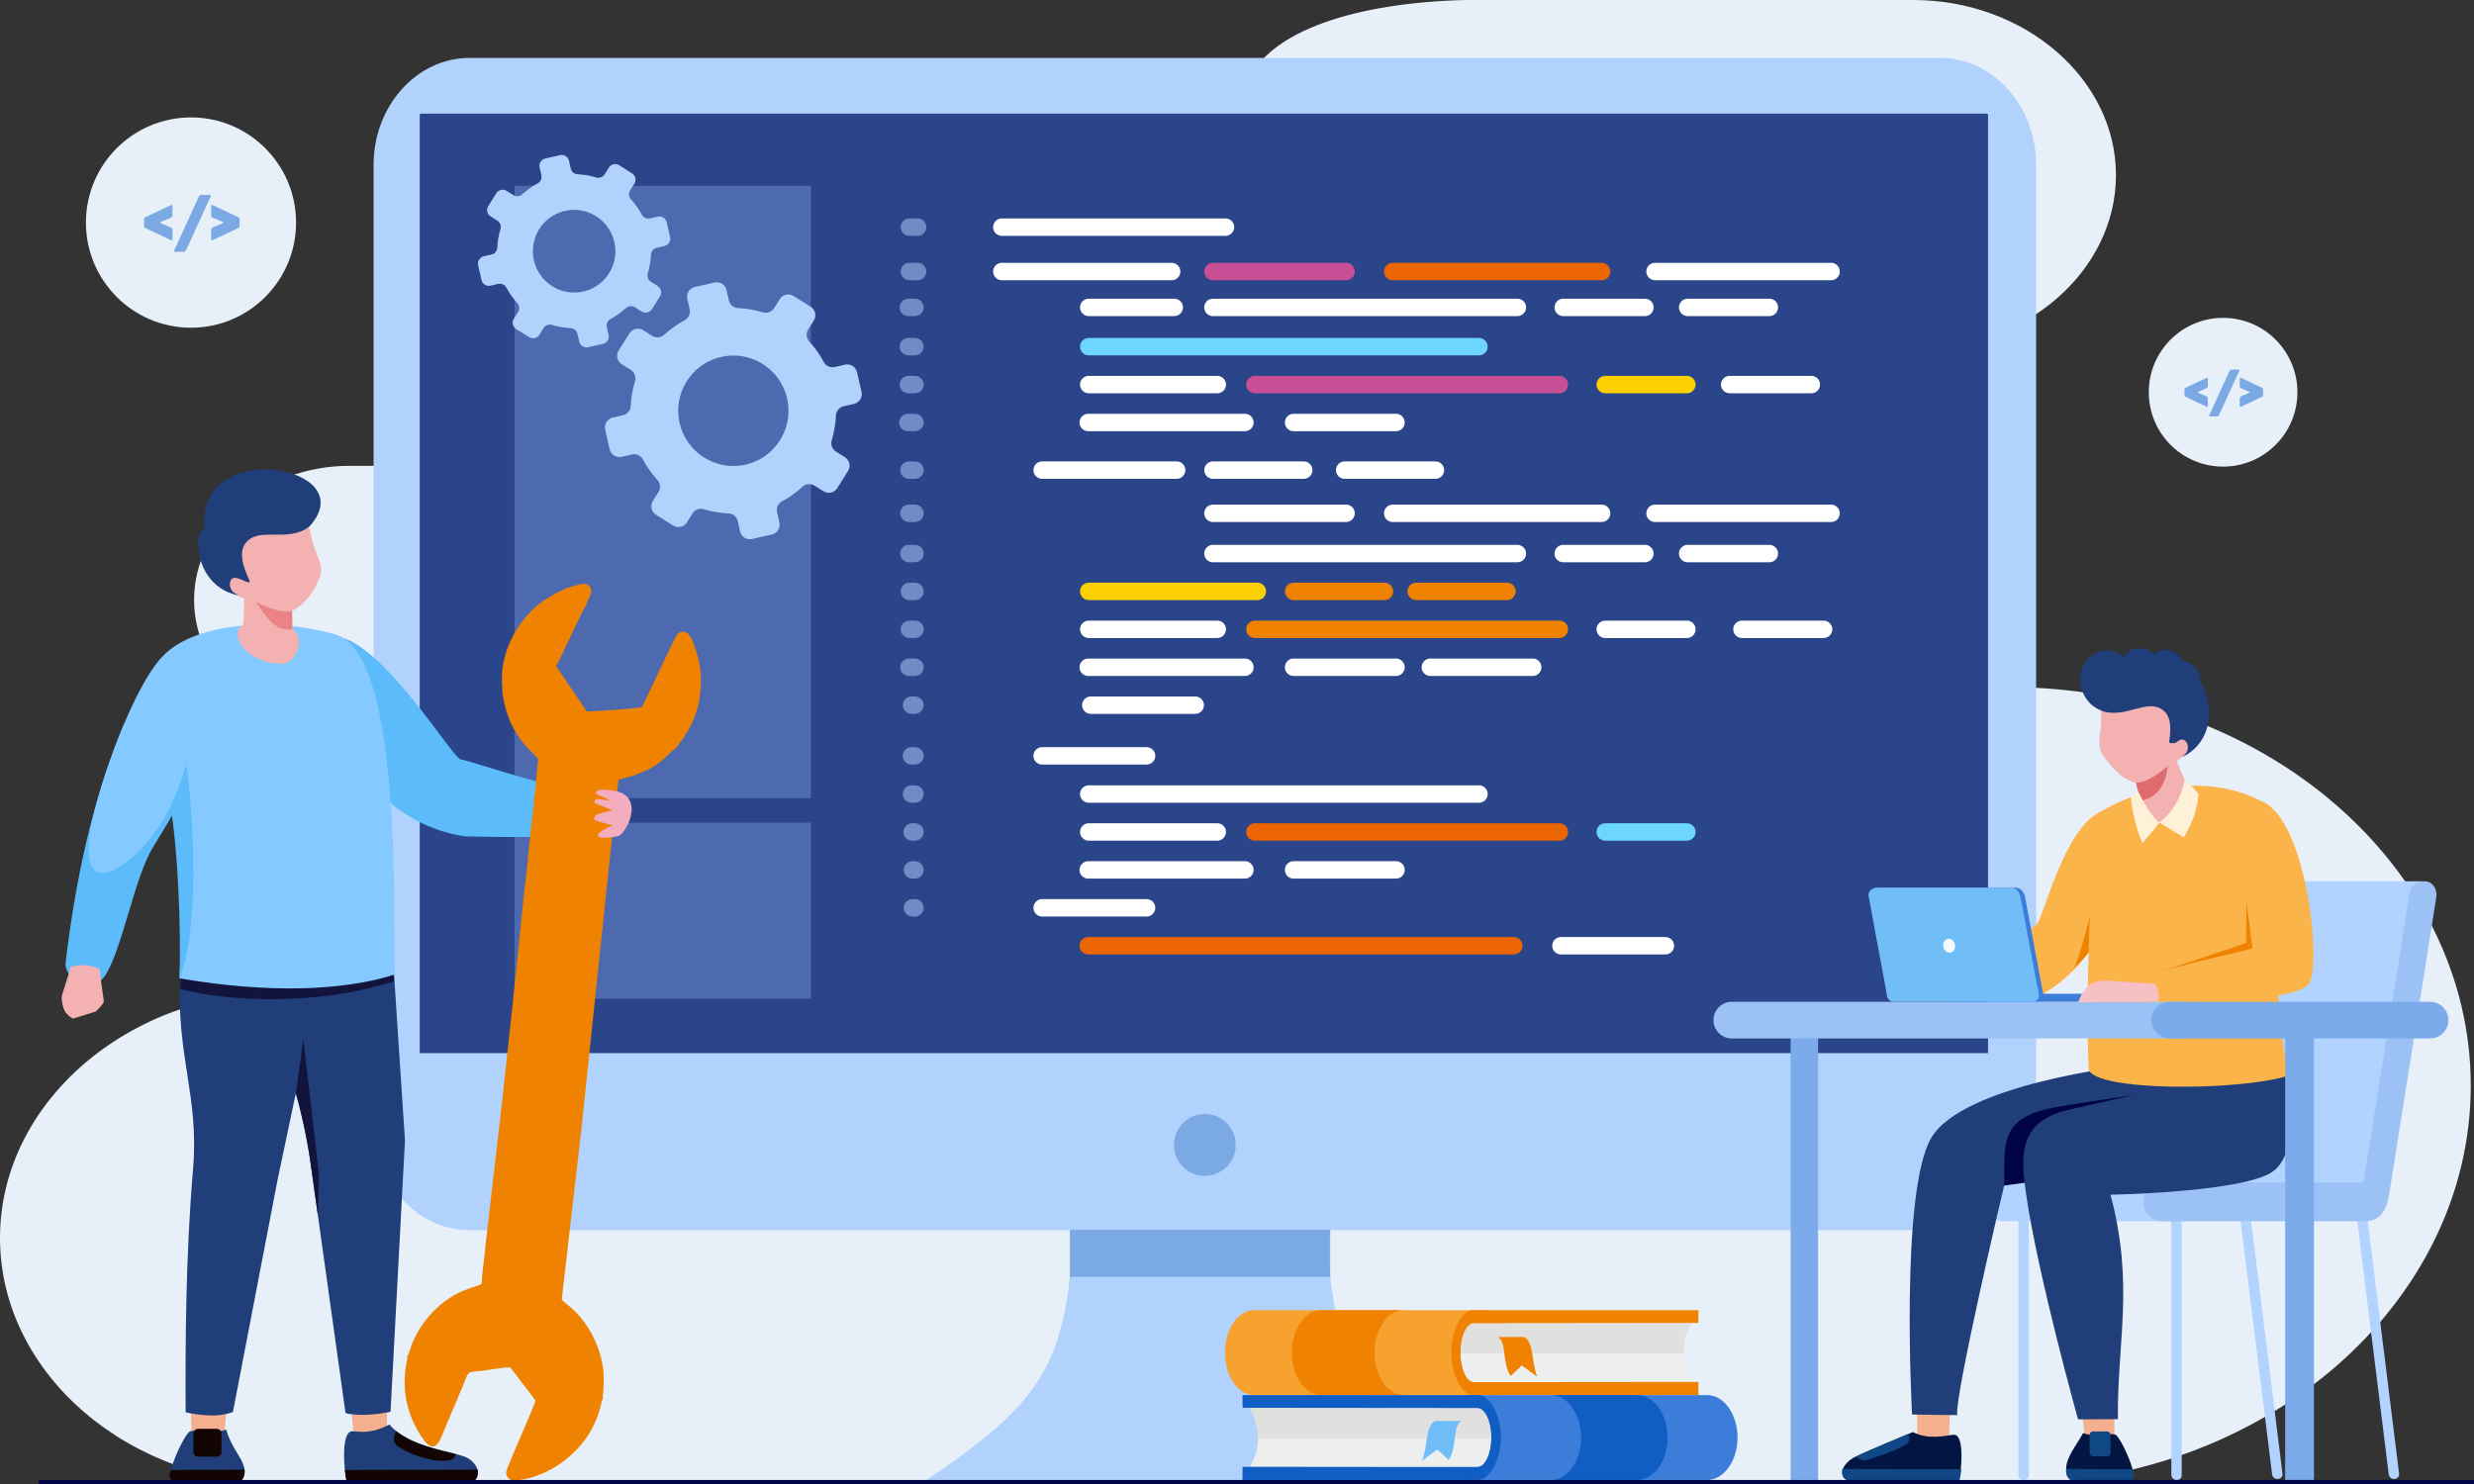 <svg xmlns="http://www.w3.org/2000/svg" width="765" height="459" viewBox="0 0 765 459" fill="none"><rect x="0" y="0" width="765" height="459" fill="#333333" stroke="none"/><g clip-path="url(#clip0_1243_2069)"><path fill-rule="evenodd" clip-rule="evenodd" d="M113.508 306.801H88.082C39.708 306.801 0.118 340.945 0 382.715V383.085C0.118 424.856 39.708 459 88.082 459H621.365C699.818 459 764 403.546 764 335.773C764 267.994 699.818 212.546 621.365 212.546C588.195 212.546 561.058 189.099 561.058 160.442C561.058 131.785 558.411 108.341 591.583 108.341C626.072 108.341 654.288 83.966 654.288 54.172C654.288 24.375 626.07 0 591.583 0H453.234C419.556 0.794 391.989 9.451 385.573 25.893C378.84 43.162 343.856 44.554 343.856 44.554C330.888 45.515 286.089 42.949 260.35 102.451C245.324 140.979 130.053 144.085 130.053 144.085H108.015C81.612 144.085 60.011 162.746 60.011 185.554C60.011 208.363 81.612 227.024 108.015 227.024H113.511C138.902 227.024 159.679 244.975 159.679 266.912C159.679 288.849 138.899 306.801 113.511 306.801" fill="#E7EFF9"></path><path fill-rule="evenodd" clip-rule="evenodd" d="M332.258 375.361C330.179 420.564 324.67 431.995 286.512 457.754H455.668C417.51 431.995 412.001 420.564 409.921 375.361L371.09 371.688L332.258 375.361Z" fill="#B1D2FC"></path><path fill-rule="evenodd" clip-rule="evenodd" d="M145.155 17.916H599.949C616.251 17.916 629.589 32.78 629.589 50.948V343.233V347.438C629.589 365.606 616.251 380.47 599.949 380.47H145.155C128.854 380.47 115.516 365.606 115.516 347.438V50.948C115.516 32.78 128.854 17.916 145.158 17.916" fill="#B1D2FC"></path><path d="M130.15 35.141H614.37C614.57 35.141 614.731 35.321 614.731 35.543V325.725H129.789V35.546C129.789 35.324 129.951 35.143 130.15 35.143" fill="#2A4589"></path><path d="M250.76 254.425H159.094V308.881H250.76V254.425Z" fill="#4D69AF"></path><path fill-rule="evenodd" clip-rule="evenodd" d="M372.554 344.562C377.83 344.562 382.105 348.84 382.105 354.122C382.105 359.404 377.83 363.683 372.554 363.683C367.278 363.683 363.004 359.404 363.004 354.122C363.004 348.84 367.278 344.562 372.554 344.562Z" fill="#7BA9E3"></path><path d="M411.21 380.47H330.914V394.794H411.21V380.47Z" fill="#7BA9E3"></path><path d="M411.21 380.47H330.914V394.794H411.21V380.47Z" stroke="#7BA9E3" stroke-width="0.22" stroke-miterlimit="22.93"></path><path fill-rule="evenodd" clip-rule="evenodd" d="M336.494 295.213H468.091C469.572 295.213 470.784 294 470.784 292.518C470.784 291.036 469.572 289.822 468.091 289.822H336.494C335.013 289.822 333.801 291.036 333.801 292.518C333.801 294 335.013 295.213 336.494 295.213Z" fill="#EB6502"></path><path fill-rule="evenodd" clip-rule="evenodd" d="M482.665 295.213H514.97C516.451 295.213 517.663 294 517.663 292.518C517.663 291.036 516.451 289.822 514.97 289.822H482.665C481.185 289.822 479.973 291.036 479.973 292.518C479.973 294 481.185 295.213 482.665 295.213Z" fill="white"></path><path fill-rule="evenodd" clip-rule="evenodd" d="M322.244 283.484H354.548C356.029 283.484 357.241 282.27 357.241 280.788C357.241 279.306 356.029 278.093 354.548 278.093H322.244C320.763 278.093 319.551 279.306 319.551 280.788C319.551 282.27 320.763 283.484 322.244 283.484Z" fill="white"></path><path fill-rule="evenodd" clip-rule="evenodd" d="M336.494 271.753H384.952C386.433 271.753 387.645 270.54 387.645 269.058C387.645 267.576 386.433 266.362 384.952 266.362H336.494C335.013 266.362 333.801 267.576 333.801 269.058C333.801 270.54 335.013 271.753 336.494 271.753Z" fill="white"></path><path fill-rule="evenodd" clip-rule="evenodd" d="M336.654 260.024H376.402C377.882 260.024 379.095 258.81 379.095 257.328C379.095 255.846 377.882 254.633 376.402 254.633H336.654C335.173 254.633 333.961 255.846 333.961 257.328C333.961 258.81 335.173 260.024 336.654 260.024Z" fill="white"></path><path fill-rule="evenodd" clip-rule="evenodd" d="M336.654 248.291H457.324C458.805 248.291 460.017 247.077 460.017 245.595C460.017 244.113 458.805 242.899 457.324 242.899H336.654C335.173 242.899 333.961 244.113 333.961 245.595C333.961 247.077 335.173 248.291 336.654 248.291Z" fill="white"></path><path fill-rule="evenodd" clip-rule="evenodd" d="M399.997 271.753H431.67C433.151 271.753 434.363 270.54 434.363 269.058C434.363 267.576 433.151 266.362 431.67 266.362H399.997C398.517 266.362 397.305 267.576 397.305 269.058C397.305 270.54 398.517 271.753 399.997 271.753Z" fill="white"></path><path fill-rule="evenodd" clip-rule="evenodd" d="M388.04 260.024H482.186C483.666 260.024 484.878 258.81 484.878 257.328C484.878 255.846 483.666 254.633 482.186 254.633H388.04C386.56 254.633 385.348 255.846 385.348 257.328C385.348 258.81 386.56 260.024 388.04 260.024Z" fill="#EB6502"></path><path fill-rule="evenodd" clip-rule="evenodd" d="M496.361 260.024H521.619C523.099 260.024 524.312 258.81 524.312 257.328C524.312 255.846 523.099 254.633 521.619 254.633H496.361C494.88 254.633 493.668 255.846 493.668 257.328C493.668 258.81 494.88 260.024 496.361 260.024Z" fill="#6CD6FF"></path><path fill-rule="evenodd" clip-rule="evenodd" d="M322.244 236.481H354.548C356.029 236.481 357.241 235.267 357.241 233.785C357.241 232.303 356.029 231.09 354.548 231.09H322.244C320.763 231.09 319.551 232.303 319.551 233.785C319.551 235.267 320.763 236.481 322.244 236.481Z" fill="white"></path><path fill-rule="evenodd" clip-rule="evenodd" d="M336.494 133.374H384.952C386.433 133.374 387.645 132.16 387.645 130.678C387.645 129.196 386.433 127.982 384.952 127.982H336.494C335.013 127.982 333.801 129.196 333.801 130.678C333.801 132.16 335.013 133.374 336.494 133.374Z" fill="white"></path><path fill-rule="evenodd" clip-rule="evenodd" d="M336.654 121.643H376.402C377.882 121.643 379.095 120.43 379.095 118.948C379.095 117.466 377.882 116.252 376.402 116.252H336.654C335.173 116.252 333.961 117.466 333.961 118.948C333.961 120.43 335.173 121.643 336.654 121.643Z" fill="white"></path><path fill-rule="evenodd" clip-rule="evenodd" d="M336.654 109.913H457.324C458.805 109.913 460.017 108.699 460.017 107.217C460.017 105.735 458.805 104.521 457.324 104.521H336.654C335.173 104.521 333.961 105.735 333.961 107.217C333.961 108.699 335.173 109.913 336.654 109.913Z" fill="#6CD6FF"></path><path fill-rule="evenodd" clip-rule="evenodd" d="M399.997 133.374H431.67C433.151 133.374 434.363 132.16 434.363 130.678C434.363 129.196 433.151 127.982 431.67 127.982H399.997C398.517 127.982 397.305 129.196 397.305 130.678C397.305 132.16 398.517 133.374 399.997 133.374Z" fill="white"></path><path fill-rule="evenodd" clip-rule="evenodd" d="M388.04 121.643H482.186C483.666 121.643 484.878 120.43 484.878 118.948C484.878 117.466 483.666 116.252 482.186 116.252H388.04C386.56 116.252 385.348 117.466 385.348 118.948C385.348 120.43 386.56 121.643 388.04 121.643Z" fill="#C84E96"></path><path fill-rule="evenodd" clip-rule="evenodd" d="M496.361 121.643H521.619C523.099 121.643 524.312 120.43 524.312 118.948C524.312 117.466 523.099 116.252 521.619 116.252H496.361C494.88 116.252 493.668 117.466 493.668 118.948C493.668 120.43 494.88 121.643 496.361 121.643Z" fill="#FCCF00"></path><path fill-rule="evenodd" clip-rule="evenodd" d="M534.841 121.643H560.099C561.58 121.643 562.792 120.43 562.792 118.948C562.792 117.466 561.58 116.252 560.099 116.252H534.841C533.361 116.252 532.148 117.466 532.148 118.948C532.148 120.43 533.361 121.643 534.841 121.643Z" fill="white"></path><path fill-rule="evenodd" clip-rule="evenodd" d="M337.287 220.806H369.591C371.072 220.806 372.284 219.593 372.284 218.111C372.284 216.629 371.072 215.415 369.591 215.415H337.287C335.806 215.415 334.594 216.629 334.594 218.111C334.594 219.593 335.806 220.806 337.287 220.806Z" fill="white"></path><path fill-rule="evenodd" clip-rule="evenodd" d="M336.494 209.077H384.952C386.433 209.077 387.645 207.863 387.645 206.381C387.645 204.899 386.433 203.686 384.952 203.686H336.494C335.013 203.686 333.801 204.899 333.801 206.381C333.801 207.863 335.013 209.077 336.494 209.077Z" fill="white"></path><path fill-rule="evenodd" clip-rule="evenodd" d="M336.654 197.346H376.402C377.882 197.346 379.095 196.133 379.095 194.651C379.095 193.169 377.882 191.955 376.402 191.955H336.654C335.173 191.955 333.961 193.169 333.961 194.651C333.961 196.133 335.173 197.346 336.654 197.346Z" fill="white"></path><path fill-rule="evenodd" clip-rule="evenodd" d="M336.654 185.614H388.801C390.282 185.614 391.494 184.4 391.494 182.918C391.494 181.436 390.282 180.223 388.801 180.223H336.654C335.173 180.223 333.961 181.436 333.961 182.918C333.961 184.4 335.173 185.614 336.654 185.614Z" fill="#FCCF00"></path><path fill-rule="evenodd" clip-rule="evenodd" d="M399.997 209.077H431.67C433.151 209.077 434.363 207.863 434.363 206.381C434.363 204.899 433.151 203.686 431.67 203.686H399.997C398.517 203.686 397.305 204.899 397.305 206.381C397.305 207.863 398.517 209.077 399.997 209.077Z" fill="white"></path><path fill-rule="evenodd" clip-rule="evenodd" d="M388.04 197.346H482.186C483.666 197.346 484.878 196.133 484.878 194.651C484.878 193.169 483.666 191.955 482.186 191.955H388.04C386.56 191.955 385.348 193.169 385.348 194.651C385.348 196.133 386.56 197.346 388.04 197.346Z" fill="#EF8200"></path><path fill-rule="evenodd" clip-rule="evenodd" d="M496.361 197.346H521.619C523.099 197.346 524.312 196.133 524.312 194.651C524.312 193.169 523.099 191.955 521.619 191.955H496.361C494.88 191.955 493.668 193.169 493.668 194.651C493.668 196.133 494.88 197.346 496.361 197.346Z" fill="white"></path><path fill-rule="evenodd" clip-rule="evenodd" d="M375.056 97.774H469.201C470.682 97.774 471.894 96.56 471.894 95.078C471.894 93.596 470.682 92.383 469.201 92.383H375.056C373.576 92.383 372.363 93.596 372.363 95.078C372.363 96.56 373.576 97.774 375.056 97.774Z" fill="white"></path><path fill-rule="evenodd" clip-rule="evenodd" d="M483.376 97.774H508.635C510.115 97.774 511.327 96.56 511.327 95.078C511.327 93.596 510.115 92.383 508.635 92.383H483.376C481.896 92.383 480.684 93.596 480.684 95.078C480.684 96.56 481.896 97.774 483.376 97.774Z" fill="white"></path><path fill-rule="evenodd" clip-rule="evenodd" d="M521.857 97.774H547.115C548.596 97.774 549.808 96.56 549.808 95.078C549.808 93.596 548.596 92.383 547.115 92.383H521.857C520.376 92.383 519.164 93.596 519.164 95.078C519.164 96.56 520.376 97.774 521.857 97.774Z" fill="white"></path><path fill-rule="evenodd" clip-rule="evenodd" d="M375.056 86.677H416.227C417.708 86.677 418.92 85.464 418.92 83.982C418.92 82.5 417.708 81.286 416.227 81.286H375.056C373.576 81.286 372.363 82.5 372.363 83.982C372.363 85.464 373.576 86.677 375.056 86.677Z" fill="#C84E96"></path><path fill-rule="evenodd" clip-rule="evenodd" d="M430.642 86.677H495.252C496.732 86.677 497.944 85.464 497.944 83.982C497.944 82.5 496.732 81.286 495.252 81.286H430.642C429.162 81.286 427.949 82.5 427.949 83.982C427.949 85.464 429.162 86.677 430.642 86.677Z" fill="#EB6502"></path><path fill-rule="evenodd" clip-rule="evenodd" d="M511.759 86.677H566.194C567.675 86.677 568.887 85.464 568.887 83.982C568.887 82.5 567.675 81.286 566.194 81.286H511.759C510.279 81.286 509.066 82.5 509.066 83.982C509.066 85.464 510.279 86.677 511.759 86.677Z" fill="white"></path><path fill-rule="evenodd" clip-rule="evenodd" d="M375.056 173.911H469.201C470.682 173.911 471.894 172.697 471.894 171.215C471.894 169.733 470.682 168.52 469.201 168.52H375.056C373.576 168.52 372.363 169.733 372.363 171.215C372.363 172.697 373.576 173.911 375.056 173.911Z" fill="white"></path><path fill-rule="evenodd" clip-rule="evenodd" d="M483.376 173.911H508.635C510.115 173.911 511.327 172.697 511.327 171.215C511.327 169.733 510.115 168.52 508.635 168.52H483.376C481.896 168.52 480.684 169.733 480.684 171.215C480.684 172.697 481.896 173.911 483.376 173.911Z" fill="white"></path><path fill-rule="evenodd" clip-rule="evenodd" d="M521.857 173.911H547.115C548.596 173.911 549.808 172.697 549.808 171.215C549.808 169.733 548.596 168.52 547.115 168.52H521.857C520.376 168.52 519.164 169.733 519.164 171.215C519.164 172.697 520.376 173.911 521.857 173.911Z" fill="white"></path><path fill-rule="evenodd" clip-rule="evenodd" d="M375.056 161.465H416.227C417.708 161.465 418.92 160.252 418.92 158.77C418.92 157.288 417.708 156.074 416.227 156.074H375.056C373.576 156.074 372.363 157.288 372.363 158.77C372.363 160.252 373.576 161.465 375.056 161.465Z" fill="white"></path><path fill-rule="evenodd" clip-rule="evenodd" d="M430.642 161.465H495.252C496.732 161.465 497.944 160.252 497.944 158.77C497.944 157.288 496.732 156.074 495.252 156.074H430.642C429.162 156.074 427.949 157.288 427.949 158.77C427.949 160.252 429.162 161.465 430.642 161.465Z" fill="white"></path><path fill-rule="evenodd" clip-rule="evenodd" d="M511.759 161.465H566.194C567.675 161.465 568.887 160.252 568.887 158.77C568.887 157.288 567.675 156.074 566.194 156.074H511.759C510.279 156.074 509.066 157.288 509.066 158.77C509.066 160.252 510.279 161.465 511.759 161.465Z" fill="white"></path><path d="M250.76 57.447H159.094V246.866H250.76V57.447Z" fill="#4D69AF"></path><path fill-rule="evenodd" clip-rule="evenodd" d="M400.033 185.614H428.101C429.582 185.614 430.794 184.4 430.794 182.918C430.794 181.436 429.582 180.223 428.101 180.223H400.033C398.552 180.223 397.34 181.436 397.34 182.918C397.34 184.4 398.552 185.614 400.033 185.614Z" fill="#EF8200"></path><path fill-rule="evenodd" clip-rule="evenodd" d="M437.919 185.614H465.988C467.468 185.614 468.681 184.4 468.681 182.918C468.681 181.436 467.468 180.223 465.988 180.223H437.919C436.439 180.223 435.227 181.436 435.227 182.918C435.227 184.4 436.439 185.614 437.919 185.614Z" fill="#EF8200"></path><path fill-rule="evenodd" clip-rule="evenodd" d="M322.244 148.103H363.839C365.319 148.103 366.532 146.889 366.532 145.407C366.532 143.925 365.319 142.712 363.839 142.712H322.244C320.763 142.712 319.551 143.925 319.551 145.407C319.551 146.889 320.763 148.103 322.244 148.103Z" fill="white"></path><path fill-rule="evenodd" clip-rule="evenodd" d="M375.068 148.103H403.136C404.617 148.103 405.829 146.889 405.829 145.407C405.829 143.925 404.617 142.712 403.136 142.712H375.068C373.587 142.712 372.375 143.925 372.375 145.407C372.375 146.889 373.587 148.103 375.068 148.103Z" fill="white"></path><path fill-rule="evenodd" clip-rule="evenodd" d="M415.79 148.103H443.859C445.34 148.103 446.552 146.889 446.552 145.407C446.552 143.925 445.34 142.712 443.859 142.712H415.79C414.31 142.712 413.098 143.925 413.098 145.407C413.098 146.889 414.31 148.103 415.79 148.103Z" fill="white"></path><path fill-rule="evenodd" clip-rule="evenodd" d="M336.654 97.774H363.097C364.577 97.774 365.79 96.56 365.79 95.078C365.79 93.596 364.577 92.383 363.097 92.383H336.654C335.173 92.383 333.961 93.596 333.961 95.078C333.961 96.56 335.173 97.774 336.654 97.774Z" fill="white"></path><path fill-rule="evenodd" clip-rule="evenodd" d="M309.783 86.677H362.3C363.78 86.677 364.992 85.464 364.992 83.982C364.992 82.5 363.78 81.286 362.3 81.286H309.783C308.302 81.286 307.09 82.5 307.09 83.982C307.09 85.464 308.302 86.677 309.783 86.677Z" fill="white"></path><path fill-rule="evenodd" clip-rule="evenodd" d="M309.783 72.948H378.946C380.426 72.948 381.639 71.734 381.639 70.252C381.639 68.77 380.426 67.557 378.946 67.557H309.783C308.302 67.557 307.09 68.77 307.09 70.252C307.09 71.734 308.302 72.948 309.783 72.948Z" fill="white"></path><path fill-rule="evenodd" clip-rule="evenodd" d="M281.208 72.948H283.74C285.22 72.948 286.432 71.734 286.432 70.252C286.432 68.77 285.22 67.557 283.74 67.557H281.208C279.728 67.557 278.516 68.77 278.516 70.252C278.516 71.734 279.728 72.948 281.208 72.948Z" fill="#718BC6"></path><path fill-rule="evenodd" clip-rule="evenodd" d="M281.208 86.677H283.74C285.22 86.677 286.432 85.464 286.432 83.982C286.432 82.5 285.22 81.286 283.74 81.286H281.208C279.728 81.286 278.516 82.5 278.516 83.982C278.516 85.464 279.728 86.677 281.208 86.677Z" fill="#718BC6"></path><path fill-rule="evenodd" clip-rule="evenodd" d="M280.728 133.374H282.923C284.403 133.374 285.615 132.16 285.615 130.678C285.615 129.196 284.403 127.982 282.923 127.982H280.728C279.247 127.982 278.035 129.196 278.035 130.678C278.035 132.16 279.247 133.374 280.728 133.374Z" fill="#718BC6"></path><path fill-rule="evenodd" clip-rule="evenodd" d="M280.884 121.643H282.92C284.401 121.643 285.613 120.43 285.613 118.948C285.613 117.466 284.401 116.252 282.92 116.252H280.884C279.404 116.252 278.191 117.466 278.191 118.948C278.191 120.43 279.404 121.643 280.884 121.643Z" fill="#718BC6"></path><path fill-rule="evenodd" clip-rule="evenodd" d="M280.884 109.913H282.92C284.401 109.913 285.613 108.699 285.613 107.217C285.613 105.735 284.401 104.521 282.92 104.521H280.884C279.404 104.521 278.191 105.735 278.191 107.217C278.191 108.699 279.404 109.913 280.884 109.913Z" fill="#718BC6"></path><path fill-rule="evenodd" clip-rule="evenodd" d="M280.884 97.774H282.92C284.401 97.774 285.613 96.56 285.613 95.078C285.613 93.596 284.401 92.383 282.92 92.383H280.884C279.404 92.383 278.191 93.596 278.191 95.078C278.191 96.56 279.404 97.774 280.884 97.774Z" fill="#718BC6"></path><path fill-rule="evenodd" clip-rule="evenodd" d="M281.04 173.911H282.926C284.406 173.911 285.619 172.697 285.619 171.215C285.619 169.733 284.406 168.52 282.926 168.52H281.04C279.56 168.52 278.348 169.733 278.348 171.215C278.348 172.697 279.56 173.911 281.04 173.911Z" fill="#718BC6"></path><path fill-rule="evenodd" clip-rule="evenodd" d="M281.04 161.465H282.926C284.406 161.465 285.619 160.252 285.619 158.77C285.619 157.288 284.406 156.074 282.926 156.074H281.04C279.56 156.074 278.348 157.288 278.348 158.77C278.348 160.252 279.56 161.465 281.04 161.465Z" fill="#718BC6"></path><path fill-rule="evenodd" clip-rule="evenodd" d="M281.06 148.103H282.929C284.409 148.103 285.622 146.889 285.622 145.407C285.622 143.925 284.409 142.712 282.929 142.712H281.06C279.579 142.712 278.367 143.925 278.367 145.407C278.367 146.889 279.579 148.103 281.06 148.103Z" fill="#718BC6"></path><path fill-rule="evenodd" clip-rule="evenodd" d="M281.853 220.806H282.923C284.403 220.806 285.616 219.593 285.616 218.111C285.616 216.629 284.403 215.415 282.923 215.415H281.853C280.372 215.415 279.16 216.629 279.16 218.111C279.16 219.593 280.372 220.806 281.853 220.806Z" fill="#718BC6"></path><path fill-rule="evenodd" clip-rule="evenodd" d="M281.04 209.077H282.926C284.406 209.077 285.619 207.863 285.619 206.381C285.619 204.899 284.406 203.686 282.926 203.686H281.04C279.56 203.686 278.348 204.899 278.348 206.381C278.348 207.863 279.56 209.077 281.04 209.077Z" fill="#718BC6"></path><path fill-rule="evenodd" clip-rule="evenodd" d="M281.204 197.346H282.926C284.406 197.346 285.619 196.133 285.619 194.651C285.619 193.169 284.406 191.955 282.926 191.955H281.204C279.724 191.955 278.512 193.169 278.512 194.651C278.512 196.133 279.724 197.346 281.204 197.346Z" fill="#718BC6"></path><path fill-rule="evenodd" clip-rule="evenodd" d="M281.204 185.614H282.926C284.406 185.614 285.619 184.4 285.619 182.918C285.619 181.436 284.406 180.223 282.926 180.223H281.204C279.724 180.223 278.512 181.436 278.512 182.918C278.512 184.4 279.724 185.614 281.204 185.614Z" fill="#718BC6"></path><path fill-rule="evenodd" clip-rule="evenodd" d="M282.138 283.484H282.926C284.407 283.484 285.619 282.27 285.619 280.788C285.619 279.306 284.407 278.093 282.926 278.093H282.138C280.658 278.093 279.445 279.306 279.445 280.788C279.445 282.27 280.658 283.484 282.138 283.484Z" fill="#718BC6"></path><path fill-rule="evenodd" clip-rule="evenodd" d="M282.138 271.753H282.926C284.407 271.753 285.619 270.54 285.619 269.058C285.619 267.576 284.407 266.362 282.926 266.362H282.138C280.658 266.362 279.445 267.576 279.445 269.058C279.445 270.54 280.658 271.753 282.138 271.753Z" fill="#718BC6"></path><path fill-rule="evenodd" clip-rule="evenodd" d="M282.037 260.024H282.926C284.406 260.024 285.619 258.81 285.619 257.328C285.619 255.846 284.406 254.633 282.926 254.633H282.037C280.556 254.633 279.344 255.846 279.344 257.328C279.344 258.81 280.556 260.024 282.037 260.024Z" fill="#718BC6"></path><path fill-rule="evenodd" clip-rule="evenodd" d="M281.853 248.291H282.923C284.403 248.291 285.616 247.077 285.616 245.595C285.616 244.113 284.403 242.899 282.923 242.899H281.853C280.372 242.899 279.16 244.113 279.16 245.595C279.16 247.077 280.372 248.291 281.853 248.291Z" fill="#718BC6"></path><path fill-rule="evenodd" clip-rule="evenodd" d="M281.853 236.481H282.923C284.403 236.481 285.616 235.267 285.616 233.785C285.616 232.303 284.403 231.09 282.923 231.09H281.853C280.372 231.09 279.16 232.303 279.16 233.785C279.16 235.267 280.372 236.481 281.853 236.481Z" fill="#718BC6"></path><path fill-rule="evenodd" clip-rule="evenodd" d="M687.415 98.314C700.107 98.314 710.397 108.615 710.397 121.32C710.397 134.025 700.107 144.325 687.415 144.325C674.723 144.325 664.434 134.025 664.434 121.32C664.434 108.615 674.723 98.314 687.415 98.314Z" fill="#E7EFF9"></path><path d="M682.696 117.076V119.536C682.696 119.637 682.663 119.736 682.598 119.835C682.532 119.931 682.453 119.999 682.362 120.04L679.722 121.185C679.62 121.237 679.568 121.287 679.568 121.339C679.568 121.391 679.62 121.435 679.722 121.476L682.346 122.607C682.447 122.659 682.532 122.733 682.598 122.829C682.663 122.925 682.696 123.026 682.696 123.127V125.604C682.696 125.705 682.663 125.776 682.598 125.818C682.532 125.859 682.453 125.859 682.362 125.818L675.784 122.717C675.694 122.665 675.617 122.591 675.554 122.495C675.494 122.399 675.461 122.297 675.461 122.196V120.47C675.461 120.369 675.491 120.268 675.554 120.163C675.614 120.062 675.691 119.991 675.784 119.95L682.362 116.862C682.453 116.81 682.532 116.808 682.598 116.854C682.663 116.901 682.696 116.975 682.696 117.076Z" fill="#7BA9E3"></path><path d="M683.128 128.445L689.464 114.616C689.516 114.526 689.589 114.449 689.685 114.386C689.781 114.326 689.882 114.293 689.983 114.293H692.241C692.342 114.293 692.416 114.323 692.463 114.386C692.509 114.446 692.507 114.523 692.455 114.616L686.119 128.445C686.078 128.535 686.007 128.615 685.906 128.68C685.805 128.746 685.704 128.779 685.6 128.779H683.342C683.241 128.779 683.169 128.746 683.128 128.68C683.087 128.615 683.087 128.535 683.128 128.445Z" fill="#7BA9E3"></path><path d="M699.796 120.467V122.193C699.796 122.295 699.764 122.393 699.698 122.492C699.632 122.588 699.553 122.662 699.462 122.714L692.9 125.815C692.81 125.856 692.731 125.856 692.665 125.815C692.599 125.774 692.566 125.702 692.566 125.601V123.125C692.566 123.023 692.599 122.925 692.665 122.826C692.731 122.73 692.81 122.656 692.9 122.604L695.525 121.473C695.615 121.432 695.661 121.385 695.661 121.336C695.661 121.286 695.615 121.234 695.525 121.182L692.9 120.037C692.81 119.996 692.731 119.928 692.665 119.832C692.599 119.736 692.566 119.635 692.566 119.533V117.073C692.566 116.972 692.599 116.898 692.665 116.851C692.731 116.805 692.81 116.808 692.9 116.86L699.462 119.947C699.556 119.988 699.632 120.059 699.698 120.161C699.764 120.262 699.796 120.363 699.796 120.467Z" fill="#7BA9E3"></path><path fill-rule="evenodd" clip-rule="evenodd" d="M731.894 375.695L728.711 376.106L738.636 456.042C738.746 456.918 739.55 457.543 740.426 457.428L740.607 457.403C741.381 457.302 741.937 456.587 741.841 455.809L731.891 375.692L731.894 375.695Z" fill="#B2D2FF"></path><path fill-rule="evenodd" clip-rule="evenodd" d="M674.613 375.574H671.406V456.151C671.406 457.033 672.129 457.756 673.01 457.756H673.193C673.976 457.756 674.613 457.115 674.613 456.334V375.574Z" fill="#B2D2FF"></path><path fill-rule="evenodd" clip-rule="evenodd" d="M627.317 375.574H624.109V456.151C624.109 457.033 624.832 457.756 625.713 457.756H625.896C626.679 457.756 627.317 457.115 627.317 456.334V375.574Z" fill="#B2D2FF"></path><path fill-rule="evenodd" clip-rule="evenodd" d="M695.828 375.695L692.648 376.106L702.574 456.042C702.683 456.918 703.488 457.543 704.364 457.428L704.544 457.403C705.319 457.302 705.874 456.587 705.778 455.809L695.828 375.692V375.695Z" fill="#B2D2FF"></path><path fill-rule="evenodd" clip-rule="evenodd" d="M655.783 273.099C651.588 286.459 645.48 299.427 631.776 307.369C619.732 310.467 594.769 309.626 595.492 306.659C596.157 303.92 600.338 301.748 602.623 303.164C605.108 304.706 629.264 286.149 629.559 286.078C631.622 285.588 637.739 256.035 649.905 250.891C651.276 249.762 659.204 266.404 655.781 273.099" fill="#FBB44A"></path><path fill-rule="evenodd" clip-rule="evenodd" d="M649.277 289.508C648.584 290.738 645.946 295.318 641.352 299.444C644.001 293.943 649.569 270.009 649.569 270.009L649.277 289.511V289.508Z" fill="#EF8200"></path><path fill-rule="evenodd" clip-rule="evenodd" d="M674.731 365.742H619.765C616.473 365.742 613.777 368.438 613.777 371.736C613.777 375.031 616.473 377.73 619.765 377.73H674.731C678.023 377.73 680.719 375.034 680.719 371.736C680.719 368.44 678.023 365.742 674.731 365.742Z" fill="#B2D2FF"></path><path fill-rule="evenodd" clip-rule="evenodd" d="M693.232 272.59H749.218L735.139 365.965L679.152 366.017C678.936 366.017 678.717 366.001 678.495 365.965C676.188 365.965 674.65 363.445 675.009 361.166L688.437 276.08C688.796 273.801 690.927 272.59 693.232 272.59Z" fill="#B2D2FF"></path><path fill-rule="evenodd" clip-rule="evenodd" d="M745.078 276.079L730.853 365.742H668.734C665.442 365.742 662.746 368.438 662.746 371.736C662.746 375.034 665.439 377.73 668.734 377.73H731.321C737.295 377.73 738.329 372.131 738.868 368.736L753.361 277.391C753.722 275.112 752.182 272.592 749.875 272.592C747.568 272.592 745.442 273.803 745.08 276.082" fill="#9CC1F4"></path><path fill-rule="evenodd" clip-rule="evenodd" d="M592.77 446.908L592.838 435.241L602.897 435.534L602.684 447.475L592.77 446.908Z" fill="#F4AF8F"></path><path fill-rule="evenodd" clip-rule="evenodd" d="M680.988 333.754L658.598 329.503C658.598 329.503 606.672 335.184 597.061 352.144C587.451 369.104 591.241 437.515 591.241 437.515L605.2 437.698C604.294 432.063 619.671 366.698 619.72 366.688L678.244 345.838L680.991 333.757L680.988 333.754Z" fill="#1F3E7A"></path><path fill-rule="evenodd" clip-rule="evenodd" d="M680.987 333.755L673.12 337.289C666.65 337.409 638.634 341.79 633.938 342.8C618.022 346.233 619.979 354.328 619.719 366.685L631.281 365.116L678.242 345.836L680.99 333.755H680.987Z" fill="#000446"></path><path fill-rule="evenodd" clip-rule="evenodd" d="M644.636 444.966L643.676 434.819L653.848 435.063L653.749 446.684L644.636 444.966Z" fill="#F4AF8F"></path><path fill-rule="evenodd" clip-rule="evenodd" d="M644.139 443.248C641.266 448.417 636.581 453.362 640.237 457.753H658.856C658.887 457.668 658.917 457.578 658.947 457.482C659.127 456.879 659.995 456.63 659.415 454.428C658.336 450.34 655.165 444.056 654.076 443.733C651.914 443.092 648.846 444.897 644.139 443.251" fill="#031542"></path><path fill-rule="evenodd" clip-rule="evenodd" d="M638.85 454.335V454.343C638.809 455.718 638.948 456.929 640.237 457.754H658.857C659.817 457.195 660.069 456.811 659.415 454.425L638.85 454.332V454.335Z" fill="#0F4884"></path><path fill-rule="evenodd" clip-rule="evenodd" d="M651.532 442.744H647.219C646.625 442.744 646.141 443.229 646.141 443.823V449.374C646.141 449.968 646.625 450.453 647.219 450.453H651.532C652.125 450.453 652.61 449.968 652.61 449.374V443.823C652.61 443.229 652.125 442.744 651.532 442.744Z" fill="#0F4884"></path><path fill-rule="evenodd" clip-rule="evenodd" d="M706.61 331.295C706.61 331.295 713.118 357.585 701.299 363.25C689.48 368.915 652.599 369.515 652.599 369.515C660.035 397.457 654.608 415.145 654.89 438.948L642.573 439.011C642.573 439.011 630.157 394.57 626.509 369.373C624.67 356.662 624.284 346.553 640.37 343.085C645.78 341.918 680.988 333.752 680.988 333.752L706.61 331.295Z" fill="#1F3E7A"></path><path fill-rule="evenodd" clip-rule="evenodd" d="M701.912 249.398C710.729 269.65 698.964 290.834 707.713 332.665C692.553 337.502 647.75 337.653 645.818 330.722C644.885 304.268 646.404 278.909 647.476 252.469C662.322 242.171 686.045 239.046 701.912 249.401" fill="#FBB44A"></path><path fill-rule="evenodd" clip-rule="evenodd" d="M661.809 302.652L694.502 291.7L694.721 278.389L698.347 273.521C698.347 273.521 705.741 284.843 705.771 285.61C705.801 286.377 702.504 297.886 702.802 297.899C703.098 297.913 683.288 304.507 681.659 304.89C680.031 305.274 661.811 302.652 661.811 302.652" fill="#EF8200"></path><path fill-rule="evenodd" clip-rule="evenodd" d="M699.02 247.697C712.09 252.209 717.511 292.576 714.586 302.701C714.082 309.977 684.385 309.032 663.237 311.821C660.334 309.681 657.966 306.865 660.676 302.918C673.663 298.137 696.535 293.872 696.497 293.176C694.694 279.312 691.952 260.273 692.945 251.061C693.063 249.968 697.843 247.291 699.017 247.697" fill="#FBB44A"></path><path d="M562.165 320.279H553.688V457.753H562.165V320.279Z" fill="#7BABEA"></path><path fill-rule="evenodd" clip-rule="evenodd" d="M535.492 309.848H676.53V321.197H535.492C532.375 321.197 529.824 318.644 529.824 315.524C529.824 312.404 532.375 309.85 535.492 309.85" fill="#9CC1F4"></path><path fill-rule="evenodd" clip-rule="evenodd" d="M670.902 309.848H751.424C754.541 309.848 757.092 312.401 757.092 315.521C757.092 318.641 754.541 321.194 751.424 321.194H715.505V457.751H706.608V321.194H670.902C667.785 321.194 665.234 318.641 665.234 315.521C665.234 312.401 667.785 309.848 670.902 309.848Z" fill="#7BABEA"></path><path fill-rule="evenodd" clip-rule="evenodd" d="M591.488 442.939C591.488 442.939 578.079 448.454 573.607 450.645C570.134 452.347 568.169 455.93 571.021 457.757H605.753C605.783 457.675 605.813 457.582 605.843 457.486C606.358 455.768 607.71 443.493 604.098 443.764C601.856 443.934 596.506 445.528 591.488 442.939Z" fill="#031542"></path><path fill-rule="evenodd" clip-rule="evenodd" d="M569.637 454.343V454.351L569.667 455.737C569.719 456.827 570.105 457.167 571.027 457.756H605.92C605.951 457.674 605.981 457.581 606.011 457.485C606.112 457.151 606.358 455.406 606.481 454.436L569.637 454.343Z" fill="#0F4884"></path><path fill-rule="evenodd" clip-rule="evenodd" d="M590.01 443.563C585.18 445.574 577.083 448.979 573.758 450.568C575.496 451.91 577.154 451.645 577.154 451.645C577.154 451.645 586.584 448.7 589.269 446.793C590.853 445.667 590.536 444.407 590.01 443.563Z" fill="#0F4884"></path><path fill-rule="evenodd" clip-rule="evenodd" d="M603.116 307.369H655.753V308.61C655.753 309.292 655.195 309.851 654.514 309.851H604.353C603.672 309.851 603.113 309.292 603.113 308.61V307.369H603.116Z" fill="#3D7DDA"></path><path fill-rule="evenodd" clip-rule="evenodd" d="M581.781 274.557H623.231C624.865 274.557 625.899 275.94 626.203 277.567L631.898 308.016H584.917L579.222 277.151C578.965 275.748 580.374 274.559 581.781 274.559" fill="#3D7DDA"></path><path fill-rule="evenodd" clip-rule="evenodd" d="M580.357 274.557H621.807C623.441 274.557 624.472 275.94 624.779 277.567L630.077 305.717H630.148L630.487 307.783C630.671 308.903 629.557 309.848 628.424 309.848H585.485C584.352 309.848 583.588 308.906 583.422 307.783L583.167 306.087L577.801 277.148C577.541 275.746 578.953 274.557 580.359 274.557" fill="#71BDF8"></path><path fill-rule="evenodd" clip-rule="evenodd" d="M602.2 290.399C603.188 290.163 604.214 290.914 604.493 292.078C604.773 293.242 604.195 294.376 603.207 294.615C602.219 294.85 601.193 294.1 600.914 292.935C600.635 291.771 601.212 290.637 602.2 290.399Z" fill="#F4FAFD"></path><path fill-rule="evenodd" clip-rule="evenodd" d="M652.127 236.092C654.773 239.253 657.329 241.415 660.46 242.099L661.792 247.66C660.851 251.597 661.738 254.881 666.778 254.583C680.22 252.098 676.408 243.225 676.192 242.82L673.078 235.382C673.513 235.254 676.758 232.443 677.645 231.923C678.529 231.402 679.498 229.23 679.134 227.26C678.767 225.293 675.916 226.633 675.916 226.633C678.378 220.79 681.536 215.746 675.136 212.522C668.738 209.298 655.851 209.58 655.851 209.58L647.863 208.764C649.404 211.092 650.157 219.897 649.513 225.658C648.939 230.824 648.578 231.846 652.13 236.092" fill="#F4B1B1"></path><path fill-rule="evenodd" clip-rule="evenodd" d="M667.684 254.4C669.845 255.773 673.099 257.624 675.261 258.994C678.022 254.249 679.251 250.902 679.85 245.672C679.057 244.579 676.558 241.802 675.573 241.336C674.681 245.092 672.94 250.442 667.686 254.4" fill="#FFF1D8"></path><path fill-rule="evenodd" clip-rule="evenodd" d="M667.681 254.4C666.376 256.562 663.85 258.707 662.548 260.868C660.941 257.745 659.135 250.631 658.922 246.577C659.666 245.845 660.082 245.626 661.029 244.473C662.206 247.149 665.407 252.8 667.681 254.4Z" fill="#FFF1D8"></path><path fill-rule="evenodd" clip-rule="evenodd" d="M670.31 237.002C669.738 241.823 667.677 246.393 662.579 247.535L661.03 244.475L660.461 242.103C662.916 241.925 665.184 241.19 670.307 237.005" fill="#E06B6C"></path><path fill-rule="evenodd" clip-rule="evenodd" d="M650.935 220.196C657.881 221.763 663.989 216.21 668.646 219.503C670.953 221.133 671.547 224.187 670.759 229.345C670.622 230.249 672.759 229.743 672.789 229.721C673.723 228.956 674.544 228.507 675.263 228.836C676.867 229.567 676.777 231.997 675.904 232.997C675.515 233.444 674.743 234.159 674.743 234.159C682.594 230.466 684.119 222.124 682.46 216.153C681.897 214.128 681.204 212.378 680.408 210.868C680.435 210.271 680.375 209.657 680.219 209.047C679.549 206.441 677.324 204.669 674.877 204.559C673.755 201.946 670.975 200.448 668.263 201.146C667.448 201.357 666.723 201.743 666.112 202.261H665.822C664.394 200.812 662.24 200.143 660.111 200.691C658.617 201.075 657.402 201.99 656.619 203.176C654.589 201.516 651.978 200.795 649.433 201.453C644.904 202.62 642.293 207.699 643.604 212.797C644.425 215.988 646.584 218.429 649.198 219.525C649.737 219.799 650.317 220.026 650.935 220.199" fill="#1F3E7A"></path><path fill-rule="evenodd" clip-rule="evenodd" d="M642.629 310.029C643.384 307.794 644.804 304.572 648.452 303.586C651.038 302.885 656.112 303.748 666.401 304.249C667.665 307.041 667.687 308.495 667.345 309.802L642.632 310.029H642.629Z" fill="#F6C0C5"></path><path fill-rule="evenodd" clip-rule="evenodd" d="M387.76 405.242H459.006C463.948 405.242 467.993 411.151 467.993 418.369C467.993 425.59 463.948 431.499 459.006 431.499H387.76C382.818 431.499 378.773 425.59 378.773 418.372C378.773 411.151 382.818 405.245 387.76 405.245" fill="#F7A12E"></path><path fill-rule="evenodd" clip-rule="evenodd" d="M408.456 405.242H434.001C429.059 405.242 425.014 411.151 425.014 418.369C425.014 425.59 429.059 431.497 434.001 431.497H408.456C403.513 431.497 399.469 425.588 399.469 418.369C399.469 411.148 403.513 405.242 408.456 405.242Z" fill="#EF8200"></path><path fill-rule="evenodd" clip-rule="evenodd" d="M455.682 427.497H523.08C520.286 422.796 519.194 416.117 523.08 409.241H455.682C453.427 409.241 451.574 413.353 451.574 418.369C451.574 423.385 453.424 427.497 455.682 427.497Z" fill="#EDEEEE"></path><path fill-rule="evenodd" clip-rule="evenodd" d="M520.562 418.722C520.513 415.734 521.233 412.509 523.08 409.241H455.682C453.427 409.241 451.574 413.353 451.574 418.369C451.574 418.487 451.574 418.604 451.577 418.722H520.56H520.562Z" fill="#E0E0DF"></path><path fill-rule="evenodd" clip-rule="evenodd" d="M525.185 431.497H455.455C452.207 431.497 448.77 425.511 448.77 418.29C448.77 411.069 452.204 405.242 455.455 405.242H525.185L525.155 409.176L455.682 409.244C453.427 409.244 451.574 413.356 451.574 418.372C451.574 423.388 453.424 427.5 455.682 427.5L525.155 427.431L525.185 431.499V431.497Z" fill="#EF8200"></path><path fill-rule="evenodd" clip-rule="evenodd" d="M527.876 431.499H453.382C448.212 431.499 443.984 437.408 443.984 444.626C443.984 451.847 448.212 457.756 453.382 457.756H527.876C533.042 457.756 537.273 451.847 537.273 444.629C537.273 437.408 533.045 431.502 527.876 431.502" fill="#3D7DDA"></path><path fill-rule="evenodd" clip-rule="evenodd" d="M506.235 431.499H479.523C484.693 431.499 488.921 437.408 488.921 444.626C488.921 451.847 484.693 457.753 479.523 457.753H506.235C511.404 457.753 515.632 451.845 515.632 444.626C515.632 437.405 511.404 431.499 506.235 431.499Z" fill="#105DC4"></path><path fill-rule="evenodd" clip-rule="evenodd" d="M456.855 453.753H386.387C389.309 449.053 390.448 442.374 386.387 435.498H456.855C459.214 435.498 461.149 439.61 461.149 444.626C461.149 449.642 459.214 453.753 456.855 453.753Z" fill="#EDEEEE"></path><path fill-rule="evenodd" clip-rule="evenodd" d="M389.019 444.979C389.071 441.99 388.316 438.766 386.387 435.498H456.858C459.217 435.498 461.152 439.61 461.152 444.626C461.152 444.744 461.152 444.861 461.149 444.979H389.022H389.019Z" fill="#E0E0DF"></path><path fill-rule="evenodd" clip-rule="evenodd" d="M384.188 457.753H457.094C460.49 457.753 464.084 451.768 464.084 444.547C464.084 437.326 460.49 431.499 457.094 431.499H384.188L384.22 435.433L456.859 435.501C459.218 435.501 461.153 439.613 461.153 444.629C461.153 449.645 459.218 453.757 456.859 453.757L384.22 453.688L384.188 457.756V457.753Z" fill="#105DC4"></path><path fill-rule="evenodd" clip-rule="evenodd" d="M451.817 439.504H443.75C440.655 441.128 441.55 447.574 439.711 451.796L444.475 448.311L447.932 451.574C450.611 447.747 449.078 441.216 451.815 439.504" fill="#71BDF8"></path><path fill-rule="evenodd" clip-rule="evenodd" d="M463.23 413.521H471.298C474.393 415.145 473.498 421.591 475.337 425.812L470.573 422.328L467.116 425.59C464.437 421.763 465.97 415.233 463.233 413.521" fill="#EF8200"></path><path fill-rule="evenodd" clip-rule="evenodd" d="M103.685 225.661C110.616 240.889 123.839 255.71 143.677 258.668C157.712 259.06 189.566 259.52 187.666 254.674C185.603 249.406 192.962 245.231 184.897 245.385C174.181 245.352 144.922 235.087 142.503 234.915C140.215 234.753 120.72 202.609 106.657 197.497C104.987 196.421 98.803 218.303 103.685 225.661Z" fill="#5BBBFB"></path><path fill-rule="evenodd" clip-rule="evenodd" d="M37.611 225.712C28.197 248.712 23.233 273.194 20.294 297.687C19.999 300.155 22.029 303.056 25.078 304.689C27.018 305.73 28.282 305.752 31.867 302.596C37.307 296.035 41.327 271.841 47.246 262.157C58.929 243.05 70.181 224.51 63.975 212.265C63.682 210.544 39.474 218.184 37.611 225.707" fill="#5BBBFB"></path><path fill-rule="evenodd" clip-rule="evenodd" d="M69.371 443.109L70.444 431.754L59.062 432.025L59.172 445.029L69.371 443.109Z" fill="#F4AF8F"></path><path fill-rule="evenodd" clip-rule="evenodd" d="M69.93 442.15C72.136 450.034 78.389 453.47 74.295 458.384H53.459C53.423 458.291 53.391 458.187 53.358 458.08C53.155 457.406 52.184 457.127 52.835 454.661C54.042 450.086 57.591 443.054 58.812 442.693C61.231 441.975 64.662 443.997 69.93 442.153" fill="#1F3E7A"></path><path fill-rule="evenodd" clip-rule="evenodd" d="M75.625 454.556V454.565L75.652 455.419C75.592 456.641 75.105 457.72 74.073 458.381H53.459C51.863 456.871 52.539 455.507 52.835 454.658L75.625 454.554V454.556Z" fill="#140505"></path><path fill-rule="evenodd" clip-rule="evenodd" d="M104.266 285.72L92.072 335.297L85.849 364.814L72.033 436.704C72.033 436.704 69.11 438.041 64.436 437.77C59.762 437.499 57.403 436.808 57.403 436.808C57.302 415.581 57.4 388.625 59.696 361.535C61.62 338.834 54.376 326.676 55.764 301.638C56.174 294.242 64.135 273.28 64.031 273.548L104.269 285.722L104.266 285.72Z" fill="#1F3E7A"></path><path fill-rule="evenodd" clip-rule="evenodd" d="M101.892 295.365L98.767 308.073C82.772 310.07 66.062 308.701 55.792 305.906C55.778 304.463 55.767 303.038 55.762 301.636C55.754 300.167 56.079 298.168 56.605 295.908C71.106 295.823 94.79 295.664 97.092 295.502C97.853 295.45 99.62 295.404 101.894 295.365" fill="#12143C"></path><path fill-rule="evenodd" clip-rule="evenodd" d="M119.675 443.109L119.631 431.365L108.25 431.639L109.476 445.029L119.675 443.109Z" fill="#F4AF8F"></path><path fill-rule="evenodd" clip-rule="evenodd" d="M120.424 440.594C126.072 447.297 138.222 448.73 143.307 450.406C147.425 451.765 149.406 456.332 146.207 458.381H107.253C107.217 458.288 107.184 458.186 107.151 458.077C106.574 456.148 105.058 442.383 109.111 442.689C111.626 442.878 114.795 443.498 120.424 440.594Z" fill="#1F3E7A"></path><path fill-rule="evenodd" clip-rule="evenodd" d="M122.492 442.61C127.713 446.859 135.808 448.437 140.906 449.73C140.63 450.798 140.477 451.746 137.064 451.826C131.903 451.943 125.365 449.018 122.974 447.319C121.217 446.073 121.816 443.999 122.495 442.61" fill="#140505"></path><path fill-rule="evenodd" clip-rule="evenodd" d="M147.763 454.556V454.565L147.79 455.419C147.73 456.641 147.243 457.72 146.211 458.381H107.257C107.221 458.288 107.188 458.186 107.155 458.077C107.043 457.701 106.767 455.743 106.633 454.658L147.763 454.554V454.556Z" fill="#140505"></path><path fill-rule="evenodd" clip-rule="evenodd" d="M120.63 283.054L125.222 352.703L120.759 436.665C120.759 436.665 115.297 437.846 110.623 437.575C105.949 437.304 106.802 436.761 106.802 436.761L95.865 358.499C95.865 358.499 93.391 340.677 87.603 326.791C83.424 316.762 78.296 313.872 79.051 302.216C79.837 290.146 78.821 280.794 80.48 276.621C82.138 272.452 90.421 274.126 90.421 274.126L120.633 283.051L120.63 283.054Z" fill="#1F3E7A"></path><path fill-rule="evenodd" clip-rule="evenodd" d="M121.328 295.197L121.81 303.547C112.098 306.489 98.664 309.53 79.361 308.971C78.939 306.933 78.862 305.073 79.049 302.218C79.194 299.964 79.278 297.802 79.328 295.751C88.29 295.677 95.84 295.589 97.088 295.501C99.857 295.307 115.932 295.222 121.328 295.197Z" fill="#12143C"></path><path fill-rule="evenodd" clip-rule="evenodd" d="M98.31 376.026L95.861 358.502C95.861 358.502 94.511 348.789 91.477 338.116L93.794 321.507L98.608 363.159L98.312 376.029L98.31 376.026Z" fill="#12143C"></path><path fill-rule="evenodd" clip-rule="evenodd" d="M61.257 441.934H67.045C67.836 441.934 68.481 442.58 68.481 443.372V449.122C68.481 449.913 67.836 450.56 67.045 450.56H61.257C60.466 450.56 59.82 449.913 59.82 449.122V443.372C59.82 442.58 60.466 441.934 61.257 441.934Z" fill="#140505"></path><path fill-rule="evenodd" clip-rule="evenodd" d="M52.786 249.315C55.041 262.555 56.765 280.048 55.522 302.602C82.641 307.264 105.935 306.563 122.132 301.399C121.374 283.486 124.817 200.192 102.848 196.023C84.907 190.99 60.847 192.582 50.908 202.392L50.824 202.471C43.23 209.594 33.843 233.076 29.427 250.088C20.161 285.765 45.022 266.064 52.788 249.312" fill="#84C9FF"></path><path fill-rule="evenodd" clip-rule="evenodd" d="M52.785 249.315C54.898 262.779 56.023 285.705 55.522 302.602C62.631 284.955 58.972 243.729 57.59 236.615C56.304 240.943 54.679 245.343 52.785 249.315Z" fill="#5BBBFB"></path><path fill-rule="evenodd" clip-rule="evenodd" d="M97.856 180.814C95.949 184.614 93.278 187.542 90.3 188.972L90.402 194.495L91.206 195.177C94.348 198.549 90.946 205.469 87.367 205.258C78.317 205.705 71.366 198.275 74.089 194.243L75.271 192.925L75.531 185.11C75.063 185.082 71.665 183.148 70.655 182.839C69.645 182.526 68.159 180.576 68.058 178.516C67.959 176.456 71.139 177.122 71.139 177.122C67.286 171.843 62.924 167.534 68.58 162.781C74.237 158.028 87.23 155.256 87.23 155.256L95.051 152.541C94.055 155.242 95.388 164.255 97.394 169.881C99.194 174.93 100.417 175.714 97.859 180.814" fill="#F4B1B1"></path><path fill-rule="evenodd" clip-rule="evenodd" d="M79.219 186.191C79.219 186.191 83.641 193.785 87.275 194.473C90.909 195.16 89.051 194.651 90.406 194.492L90.305 188.969C87.8 189.372 85.351 189.175 79.219 186.191Z" fill="#E98385"></path><path d="M30.855 299.726C31.192 303.78 31.58 305.544 32.084 309.475C32.204 310.423 30.718 311.714 29.613 312.87L22.572 315.053C21.953 314.653 21.22 314.33 20.823 313.697C19.567 312.922 19.066 309.708 19.08 308.547C19.003 308.511 19.189 307.788 19.468 306.846C19.958 305.188 20.735 302.852 20.869 302.389C21.187 301.29 21.822 300.29 21.532 299.148C24.408 298.047 28.532 298.482 30.852 299.729" fill="#F4B1B1"></path><path fill-rule="evenodd" clip-rule="evenodd" d="M261.26 141.419L258.485 139.671C257.327 138.94 256.78 137.521 257.177 136.211C257.94 133.672 258.375 131.081 258.49 128.489C258.556 127.117 259.536 125.958 260.874 125.657L264.07 124.922C265.728 124.547 266.771 122.898 266.396 121.238L265.001 115.107C264.623 113.447 262.97 112.409 261.312 112.787L258.113 113.516C256.772 113.82 255.39 113.203 254.741 111.992C253.518 109.705 252.005 107.557 250.22 105.601C249.296 104.588 249.175 103.078 249.909 101.917L251.652 99.139C252.56 97.698 252.125 95.797 250.686 94.888L245.369 91.54C243.932 90.631 242.03 91.066 241.121 92.504L239.376 95.282C238.645 96.444 237.23 96.992 235.919 96.594C233.385 95.827 230.797 95.394 228.21 95.277C226.837 95.216 225.682 94.233 225.378 92.891L224.65 89.691C224.273 88.031 222.622 86.99 220.967 87.374L214.843 88.765C213.184 89.143 212.147 90.795 212.525 92.455L213.253 95.655C213.556 96.994 212.938 98.383 211.728 99.027C209.446 100.254 207.301 101.769 205.344 103.555C204.337 104.484 202.824 104.602 201.663 103.873L198.888 102.125C197.449 101.216 195.55 101.651 194.641 103.092L191.297 108.412C190.392 109.853 190.824 111.754 192.263 112.664L195.035 114.411C196.196 115.143 196.74 116.556 196.346 117.874C195.577 120.405 195.148 122.999 195.03 125.588C194.97 126.966 193.987 128.119 192.649 128.429L189.45 129.155C187.792 129.53 186.755 131.185 187.132 132.845L188.522 138.973C188.9 140.636 190.553 141.671 192.211 141.296L195.405 140.564C196.748 140.26 198.13 140.879 198.779 142.093C200.005 144.378 201.513 146.528 203.3 148.481C204.227 149.492 204.348 151.01 203.617 152.171L201.871 154.949C200.963 156.39 201.395 158.294 202.837 159.201L208.152 162.551C209.588 163.455 211.493 163.022 212.401 161.581L214.145 158.803C214.875 157.642 216.29 157.099 217.606 157.494C220.138 158.261 222.726 158.691 225.312 158.812C226.684 158.872 227.838 159.855 228.145 161.195L228.87 164.394C229.25 166.057 230.901 167.098 232.559 166.72L238.683 165.323C240.342 164.948 241.381 163.296 241.004 161.633L240.276 158.431C239.972 157.091 240.588 155.708 241.797 155.056C244.085 153.834 246.231 152.322 248.182 150.53C249.197 149.604 250.702 149.484 251.862 150.215L254.643 151.963C256.079 152.872 257.984 152.44 258.887 150.996L262.231 145.676C263.14 144.238 262.705 142.334 261.265 141.427M239.455 138.452C234.71 143.822 226.856 145.61 220.258 142.822C209.369 138.225 206.252 124.501 214.084 115.639C218.83 110.275 226.684 108.483 233.276 111.269C244.167 115.869 247.287 129.59 239.455 138.452Z" fill="#B1D2FC"></path><path fill-rule="evenodd" clip-rule="evenodd" d="M203.361 88.456L201.284 87.146C200.416 86.598 200.006 85.535 200.304 84.555C200.876 82.654 201.202 80.714 201.287 78.772C201.336 77.745 202.069 76.876 203.071 76.652L205.463 76.101C206.705 75.819 207.485 74.583 207.203 73.342L206.158 68.751C205.876 67.507 204.636 66.73 203.396 67.014L201.002 67.559C199.998 67.787 198.963 67.324 198.476 66.42C197.559 64.708 196.429 63.1 195.091 61.634C194.399 60.875 194.308 59.744 194.858 58.876L196.164 56.796C196.842 55.717 196.517 54.293 195.441 53.613L191.46 51.107C190.384 50.427 188.961 50.753 188.28 51.83L186.972 53.909C186.424 54.778 185.365 55.188 184.383 54.893C182.484 54.317 180.546 53.994 178.609 53.906C177.58 53.862 176.715 53.123 176.488 52.12L175.943 49.723C175.662 48.48 174.425 47.702 173.185 47.986L168.599 49.028C167.356 49.31 166.582 50.548 166.864 51.792L167.408 54.188C167.635 55.191 167.173 56.232 166.267 56.714C164.559 57.635 162.95 58.766 161.486 60.103C160.731 60.799 159.601 60.886 158.731 60.341L156.654 59.032C155.578 58.352 154.155 58.676 153.474 59.755L150.97 63.738C150.291 64.817 150.614 66.242 151.692 66.921L153.769 68.231C154.637 68.779 155.047 69.836 154.752 70.825C154.177 72.721 153.854 74.663 153.767 76.602C153.723 77.632 152.987 78.498 151.985 78.728L149.591 79.27C148.348 79.553 147.571 80.791 147.856 82.034L148.895 86.623C149.18 87.867 150.417 88.645 151.659 88.362L154.051 87.815C155.055 87.587 156.093 88.05 156.577 88.96C157.494 90.669 158.624 92.28 159.962 93.743C160.657 94.499 160.747 95.636 160.2 96.507L158.892 98.586C158.211 99.663 158.536 101.09 159.615 101.769L163.593 104.278C164.669 104.955 166.095 104.632 166.776 103.553L168.081 101.473C168.629 100.605 169.688 100.197 170.673 100.493C172.567 101.065 174.507 101.388 176.442 101.479C177.468 101.525 178.332 102.26 178.562 103.265L179.107 105.662C179.392 106.906 180.626 107.686 181.868 107.404L186.455 106.358C187.697 106.075 188.474 104.84 188.192 103.594L187.648 101.197C187.421 100.194 187.88 99.159 188.786 98.668C190.499 97.753 192.105 96.622 193.567 95.279C194.325 94.587 195.452 94.496 196.322 95.044L198.402 96.353C199.478 97.033 200.903 96.71 201.582 95.63L204.086 91.647C204.765 90.57 204.442 89.143 203.361 88.467M187.029 86.24C183.477 90.258 177.594 91.598 172.654 89.51C164.502 86.067 162.168 75.791 168.032 69.157C171.584 65.141 177.465 63.798 182.402 65.886C190.557 69.329 192.894 79.602 187.029 86.24Z" fill="#B1D2FC"></path><path fill-rule="evenodd" clip-rule="evenodd" d="M442.275 209.077H473.948C475.428 209.077 476.64 207.863 476.64 206.381C476.64 204.899 475.428 203.686 473.948 203.686H442.275C440.794 203.686 439.582 204.899 439.582 206.381C439.582 207.863 440.794 209.077 442.275 209.077Z" fill="white"></path><path fill-rule="evenodd" clip-rule="evenodd" d="M538.634 197.346H563.892C565.373 197.346 566.585 196.133 566.585 194.651C566.585 193.169 565.373 191.955 563.892 191.955H538.634C537.154 191.955 535.941 193.169 535.941 194.651C535.941 196.133 537.154 197.346 538.634 197.346Z" fill="white"></path><path fill-rule="evenodd" clip-rule="evenodd" d="M181.288 187.172C180.229 188.189 173.721 203.143 171.942 206.063L181.498 220.042C182.702 220.16 198.101 218.971 198.405 218.727C198.87 218.352 208.563 197.042 209.499 196.127C210.757 194.897 212.449 195.243 213.368 196.741C214.148 198.012 214.635 199.434 215.084 200.79C217.09 206.866 217.054 210.78 216.209 216.656C215.877 218.958 214.857 221.79 213.675 224.261C211.983 227.795 209.211 230.847 208.949 231.605C205.624 233.145 205.334 237.761 191.276 241.171C191.145 241.527 188.786 263.204 187.073 279.633C184.407 305.183 182.095 327.399 179.747 349.528L173.702 401.925C174.974 403.467 177.385 404.516 180.598 408.847C182.524 411.444 183.937 414.186 184.935 416.956C187.924 425.237 186.172 431.324 186.369 432.606C185.822 433.822 185.625 436.564 183.822 440.298C183.211 441.558 182.514 442.934 181.832 443.958C176.603 451.837 167.857 457.233 159.264 457.924C157.712 458.05 156.336 456.913 156.522 455.255C156.694 453.697 165.799 433.946 165.533 433.074L157.797 422.95C156.204 422.804 151.205 423.697 149.36 423.944C144.391 424.607 145.225 423.407 143.261 428.302C141.126 433.62 138.795 438.674 136.687 443.999C134.961 448.36 133.081 448.585 130.292 444.322C122.05 431.713 126.176 420.988 126.031 419.175C126.434 418.734 126.113 419.284 126.42 418.493L127.334 415.849C128.782 412.198 130.872 408.866 133.729 405.902C140.672 398.703 146.555 398.459 148.98 397.071C148.78 395.745 150.039 387.187 150.096 385.461L155.567 338.034C155.693 337.338 155.712 337.135 155.734 336.439C156.349 330.969 160.457 292.483 161.678 279.852C161.981 275.803 163.084 268.741 163.278 264.749L164.392 254.101C164.584 252.726 165.366 247.494 165.002 246.656C165.47 245.848 165.49 244.07 165.651 242.656L166.401 235.024C166.272 233.391 157.803 229.211 155.529 215.396C155.397 214.599 155.345 214.186 155.301 213.282C155.2 211.164 155.085 209.638 155.296 207.49C156.07 199.516 160.747 190.98 168.045 185.762C171.838 183.554 174.145 181.954 178.22 181.02C179.777 180.664 181.947 179.831 182.768 182.263C183.288 183.803 181.405 185.685 181.296 187.175" fill="#EF8200"></path><path d="M190.67 258.703C190.67 258.703 184.814 259.832 184.942 258.388C185.071 256.942 189.422 255.328 189.422 255.328L183.891 253.728C183.891 253.728 183.177 252.531 184.874 251.822C186.57 251.112 189.422 250.674 189.422 250.674L183.88 248.364C183.88 248.364 183.659 247.181 184.617 247.143C185.574 247.104 188.861 247.671 188.861 247.671L184.151 245.444C184.151 245.444 184.455 244.28 186.037 244.255C187.619 244.228 190.005 244.59 190.005 244.59C200.174 246.406 193.007 259.18 190.675 258.708" fill="#F3ADBE"></path><path d="M765.003 457.754H12.008V458.998H765.003V457.754Z" fill="#000446"></path><path fill-rule="evenodd" clip-rule="evenodd" d="M59.059 36.318C77.002 36.318 91.547 50.878 91.547 68.841C91.547 86.803 77.002 101.363 59.059 101.363C41.115 101.363 26.57 86.803 26.57 68.841C26.57 50.878 41.115 36.318 59.059 36.318Z" fill="#E7EFF9"></path><path d="M53.328 63.689V66.674C53.328 66.798 53.287 66.918 53.208 67.036C53.129 67.154 53.033 67.236 52.921 67.285L49.716 68.677C49.593 68.74 49.53 68.8 49.53 68.863C49.53 68.926 49.593 68.981 49.716 69.03L52.904 70.403C53.027 70.466 53.129 70.553 53.211 70.671C53.29 70.789 53.331 70.91 53.331 71.033V74.038C53.331 74.161 53.29 74.249 53.211 74.298C53.131 74.348 53.036 74.348 52.923 74.298L44.938 70.532C44.826 70.469 44.736 70.381 44.659 70.263C44.585 70.145 44.547 70.025 44.547 69.901V67.806C44.547 67.683 44.585 67.559 44.659 67.436C44.733 67.313 44.826 67.225 44.938 67.176L52.923 63.428C53.036 63.365 53.131 63.363 53.211 63.42C53.29 63.475 53.331 63.565 53.331 63.689H53.328Z" fill="#7BA9E3"></path><path d="M53.849 77.486L61.539 60.699C61.602 60.587 61.69 60.497 61.807 60.42C61.925 60.346 62.045 60.308 62.169 60.308H64.91C65.034 60.308 65.124 60.346 65.179 60.42C65.234 60.494 65.231 60.587 65.171 60.699L57.481 77.486C57.432 77.599 57.344 77.695 57.221 77.774C57.098 77.853 56.975 77.895 56.851 77.895H54.109C53.986 77.895 53.899 77.853 53.849 77.774C53.8 77.695 53.8 77.599 53.849 77.486Z" fill="#7BA9E3"></path><path d="M74.085 67.806V69.901C74.085 70.025 74.044 70.145 73.965 70.263C73.885 70.381 73.79 70.471 73.677 70.531L65.709 74.298C65.596 74.347 65.501 74.347 65.421 74.298C65.342 74.249 65.301 74.161 65.301 74.038V71.033C65.301 70.909 65.342 70.789 65.421 70.671C65.501 70.553 65.596 70.463 65.709 70.403L68.897 69.03C69.009 68.981 69.064 68.926 69.064 68.863C69.064 68.8 69.009 68.74 68.897 68.677L65.709 67.285C65.596 67.236 65.501 67.154 65.421 67.036C65.342 66.918 65.301 66.798 65.301 66.674V63.688C65.301 63.565 65.342 63.475 65.421 63.42C65.501 63.365 65.596 63.368 65.709 63.428L73.677 67.176C73.79 67.225 73.885 67.313 73.965 67.436C74.044 67.559 74.085 67.683 74.085 67.806Z" fill="#7BA9E3"></path><path fill-rule="evenodd" clip-rule="evenodd" d="M94.212 163.841C87.598 167.232 79.982 163.208 76.132 167.75C74.225 169.999 74.416 173.242 76.553 178.247C77.183 179.724 78.023 180.808 75.535 179.655C74.392 179.126 72.512 178.384 71.868 178.905C70.437 180.061 71.16 182.493 72.301 183.277C72.81 183.627 73.776 184.148 73.776 184.148C64.879 182.46 61.174 174.426 61.3 167.955C61.344 165.761 61.768 164.901 63.273 163.213C60.468 135.041 112.575 143.898 95.799 162.704C95.323 163.12 94.798 163.501 94.218 163.838" fill="#1F3E7A"></path></g><defs><clipPath id="clip0_1243_2069"><rect width="765" height="459" fill="white"></rect></clipPath></defs></svg>